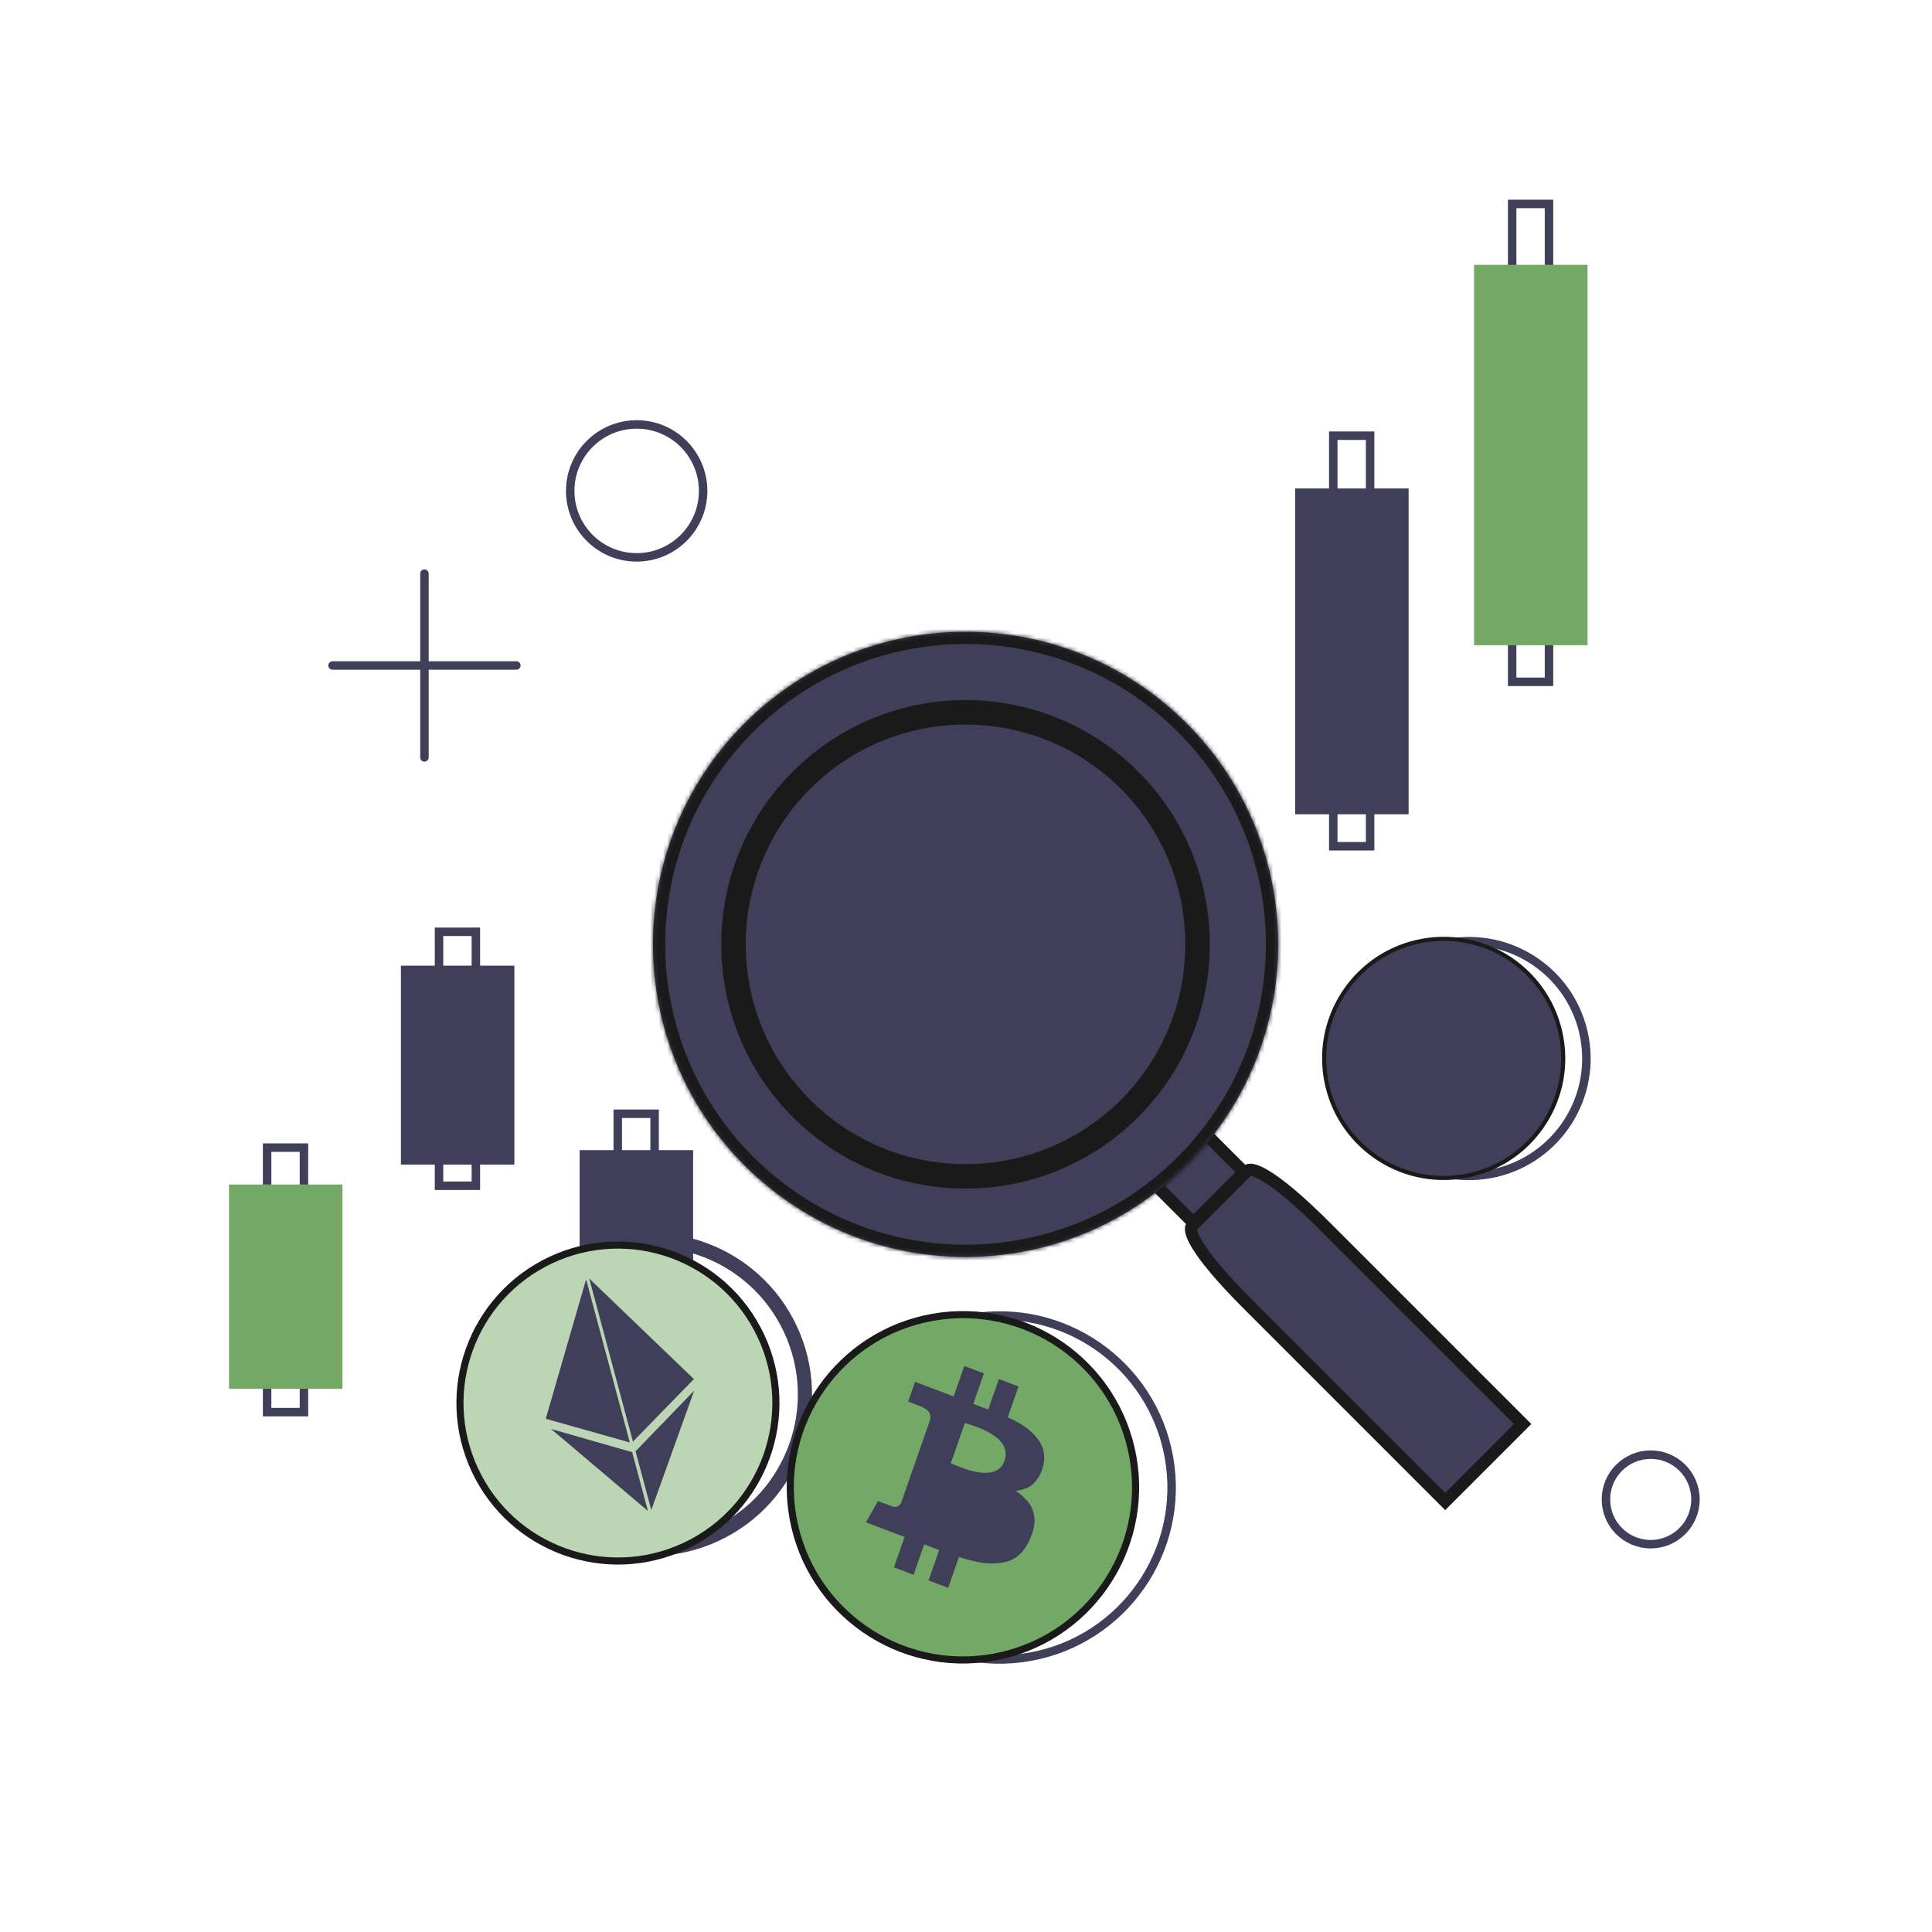 <svg width="456" height="456" viewBox="0 0 456 456" fill="none" xmlns="http://www.w3.org/2000/svg">
<rect x="63.044" y="270.866" width="8.695" height="62.429" stroke="#403F5A" stroke-width="2"/>
<rect x="54.048" y="279.577" width="26.78" height="48.215" fill="#74A866"/>
<rect x="103.622" y="219.928" width="8.695" height="59.937" stroke="#403F5A" stroke-width="2"/>
<rect x="96.301" y="229.596" width="23.433" height="43.602" fill="#403F5A" stroke="#403F5A" stroke-width="3.347"/>
<rect x="145.807" y="262.873" width="8.695" height="64.932" stroke="#403F5A" stroke-width="2"/>
<rect x="138.486" y="273.137" width="23.433" height="47.649" fill="#403F5A" stroke="#403F5A" stroke-width="3.347"/>
<rect x="190.018" y="196.261" width="4.695" height="79.911" stroke="#403F5A" stroke-width="2"/>
<rect x="180.697" y="206.824" width="23.433" height="63.029" fill="#403F5A" stroke="#403F5A" stroke-width="3.347"/>
<rect x="232.254" y="171.723" width="4.695" height="67.924" stroke="#403F5A" stroke-width="2"/>
<rect x="221.26" y="179.163" width="26.78" height="56.663" fill="#74A866"/>
<rect x="275.139" y="191.637" width="3.348" height="66.577" fill="#403F5A" stroke="#403F5A" stroke-width="3.347"/>
<rect x="265.145" y="200.078" width="23.433" height="53.316" fill="#403F5A" stroke="#403F5A" stroke-width="3.347"/>
<rect x="314.685" y="102.838" width="8.695" height="96.897" stroke="#403F5A" stroke-width="2"/>
<rect x="307.365" y="116.961" width="23.433" height="73.552" fill="#403F5A" stroke="#403F5A" stroke-width="3.347"/>
<rect x="356.907" y="48.137" width="8.695" height="112.79" stroke="#403F5A" stroke-width="2"/>
<rect x="347.912" y="62.505" width="26.78" height="89.778" fill="#74A866"/>
<path d="M294.582 307.865C281.459 294.743 280.33 290.028 281.406 289.311L294.313 276.403C295.03 275.327 299.745 276.457 312.868 289.58L359.389 336.101L350.246 345.244L341.103 354.387L294.582 307.865Z" fill="#403F5A" stroke="#1A1A1A" stroke-width="2.888"/>
<rect x="272.958" y="279.899" width="16.887" height="12.324" transform="rotate(-45 272.958 279.899)" fill="#403F5A" stroke="#1A1A1A" stroke-width="2.888"/>
<mask id="path-19-inside-1_325_80961" fill="white">
<path fillRule="evenodd" clipRule="evenodd" d="M280.064 275.059C308.875 246.247 308.875 199.534 280.064 170.722C251.252 141.911 204.539 141.911 175.727 170.722C146.915 199.534 146.915 246.247 175.727 275.059C204.539 303.871 251.252 303.871 280.064 275.059ZM266.609 261.613C287.995 240.227 287.995 205.554 266.609 184.168C245.223 162.782 210.549 162.782 189.163 184.168C167.777 205.554 167.777 240.227 189.163 261.613C210.549 283 245.223 283 266.609 261.613Z"/>
</mask>
<path fillRule="evenodd" clipRule="evenodd" d="M280.064 275.059C308.875 246.247 308.875 199.534 280.064 170.722C251.252 141.911 204.539 141.911 175.727 170.722C146.915 199.534 146.915 246.247 175.727 275.059C204.539 303.871 251.252 303.871 280.064 275.059ZM266.609 261.613C287.995 240.227 287.995 205.554 266.609 184.168C245.223 162.782 210.549 162.782 189.163 184.168C167.777 205.554 167.777 240.227 189.163 261.613C210.549 283 245.223 283 266.609 261.613Z" fill="#403F5A"/>
<path d="M278.021 172.764C305.705 200.448 305.705 245.333 278.021 273.017L282.106 277.101C312.045 247.161 312.045 198.62 282.106 168.68L278.021 172.764ZM177.769 172.764C205.453 145.08 250.338 145.08 278.021 172.764L282.106 168.68C252.166 138.741 203.624 138.741 173.685 168.68L177.769 172.764ZM177.769 273.017C150.085 245.333 150.085 200.448 177.769 172.764L173.685 168.68C143.745 198.62 143.745 247.161 173.685 277.101L177.769 273.017ZM278.021 273.017C250.338 300.701 205.453 300.701 177.769 273.017L173.685 277.101C203.624 307.041 252.166 307.041 282.106 277.101L278.021 273.017ZM264.567 186.21C284.825 206.468 284.825 239.313 264.567 259.571L268.651 263.656C291.165 241.142 291.165 204.639 268.651 182.126L264.567 186.21ZM191.205 186.21C211.463 165.952 244.309 165.952 264.567 186.21L268.651 182.126C246.137 159.612 209.635 159.612 187.121 182.126L191.205 186.21ZM191.205 259.571C170.947 239.313 170.947 206.468 191.205 186.21L187.121 182.126C164.607 204.639 164.607 241.142 187.121 263.656L191.205 259.571ZM264.567 259.571C244.309 279.83 211.463 279.83 191.205 259.571L187.121 263.656C209.635 286.169 246.137 286.169 268.651 263.656L264.567 259.571Z" fill="#1A1A1A" mask="url(#path-19-inside-1_325_80961)"/>
<path d="M138.06 296.14C156.281 287.593 177.982 295.436 186.53 313.658C195.077 331.88 187.235 353.581 169.014 362.128C150.793 370.675 129.093 362.832 120.545 344.61C111.997 326.388 119.839 304.687 138.06 296.14Z" stroke="#403F5A" stroke-width="3.347"/>
<path d="M130.015 297.402C148.655 288.659 170.854 296.682 179.598 315.322C188.342 333.963 180.32 356.162 161.68 364.905C143.041 373.649 120.842 365.626 112.098 346.985C103.354 328.345 111.376 306.146 130.015 297.402Z" fill="#BCD5B5" stroke="#1A1A1A" stroke-width="1.673"/>
<path d="M148.653 340.457L138.338 301.962L128.81 334.865L148.653 340.457Z" fill="#403F5A"/>
<path d="M149.39 340.258L139.075 301.763L163.778 325.494L149.39 340.258Z" fill="#403F5A"/>
<path d="M149.206 342.748L130.065 337.272L152.924 356.622L149.206 342.748Z" fill="#403F5A"/>
<path d="M150.006 342.535L163.844 328.223L153.723 356.409L150.006 342.535Z" fill="#403F5A"/>
<path d="M228.806 311.133C250.872 307.19 271.955 321.883 275.898 343.949C279.841 366.016 265.15 387.1 243.085 391.043C221.019 394.985 199.935 380.293 195.993 358.227C192.05 336.16 206.741 315.076 228.806 311.133Z" stroke="#403F5A" stroke-width="2"/>
<path d="M220.108 310.923C242.262 306.965 263.431 321.716 267.39 343.872C271.348 366.027 256.598 387.196 234.444 391.155C212.29 395.113 191.121 380.362 187.162 358.206C183.204 336.051 197.954 314.882 220.108 310.923Z" fill="#74A866" stroke="#1A1A1A" stroke-width="1.673"/>
<path fillRule="evenodd" clipRule="evenodd" d="M243.016 354.969C241.838 353.218 239.747 351.905 239.747 351.905C239.747 351.905 242.027 351.555 243.179 350.78C244.332 350.005 245.301 348.495 245.667 347.66C246.032 346.824 247.444 343.273 245.268 340.1C243.584 337.644 241.235 336.034 237.853 334.52L240.396 327.239L235.763 325.487L233.249 332.682L229.72 331.348L232.233 324.153L227.6 322.401L225.086 329.596L215.97 326.149L214.342 330.811L217.021 331.824C217.752 332.101 219.023 332.67 219.366 333.478C219.71 334.284 219.697 334.636 219.291 335.8L212.802 354.376C212.648 354.816 212.371 355.328 211.857 355.538C211.342 355.748 210.924 355.684 209.992 355.331L207.221 354.284L204.385 359.315L213.501 362.762L210.995 369.936L215.628 371.688L218.135 364.514L221.664 365.848L219.158 373.023L223.792 374.775L226.339 367.482C227.561 367.867 228.709 368.201 229.389 368.365L229.499 368.391C230.928 368.737 233.962 369.47 237.327 368.659C240.78 367.827 242.44 365.106 243.546 362.152C244.652 359.198 244.192 356.72 243.016 354.969ZM227.733 335.877C227.733 335.877 229.304 336.315 230.797 336.905C232.291 337.496 233.596 338.042 235.35 339.41C237.104 340.778 237.738 342.738 237.157 344.552C236.574 346.365 235.394 347.273 233.786 347.525C232.177 347.776 230.174 347.487 228.402 346.894C226.63 346.302 224.414 345.385 224.414 345.385L227.733 335.877ZM224.116 361.448C226.122 362.042 228.314 362.306 229.519 362.124C230.723 361.943 232.244 361.528 233.007 359.341C233.771 357.153 232.65 355.691 231.972 354.963C231.295 354.234 229.659 352.979 227.529 352.008C225.397 351.037 222.547 350.123 222.547 350.123L219.208 359.686C219.208 359.686 222.109 360.854 224.116 361.448Z" fill="#403F5A"/>
<path d="M341.859 222.576C356.917 219.885 371.306 229.912 373.997 244.972C376.688 260.031 366.662 274.421 351.603 277.111C336.544 279.802 322.155 269.775 319.465 254.716C316.774 239.656 326.8 225.267 341.859 222.576Z" stroke="#403F5A" stroke-width="2"/>
<path d="M335.783 222.034C351.123 219.293 365.78 229.507 368.521 244.848C371.262 260.188 361.049 274.846 345.709 277.587C330.369 280.328 315.712 270.114 312.971 254.773C310.23 239.433 320.443 224.775 335.783 222.034Z" fill="#403F5A" stroke="#1A1A1A" stroke-width="0.966"/>
<path d="M78.489 157.07H121.869" stroke="#403F5A" stroke-width="2" stroke-linecap="round"/>
<path d="M100.179 178.768L100.179 135.387" stroke="#403F5A" stroke-width="2" stroke-linecap="round"/>
<circle cx="150.269" cy="115.867" r="15.685" stroke="#403F5A" stroke-width="2"/>
<circle cx="389.607" cy="353.9" r="10.565" stroke="#403F5A" stroke-width="2"/>
</svg>

